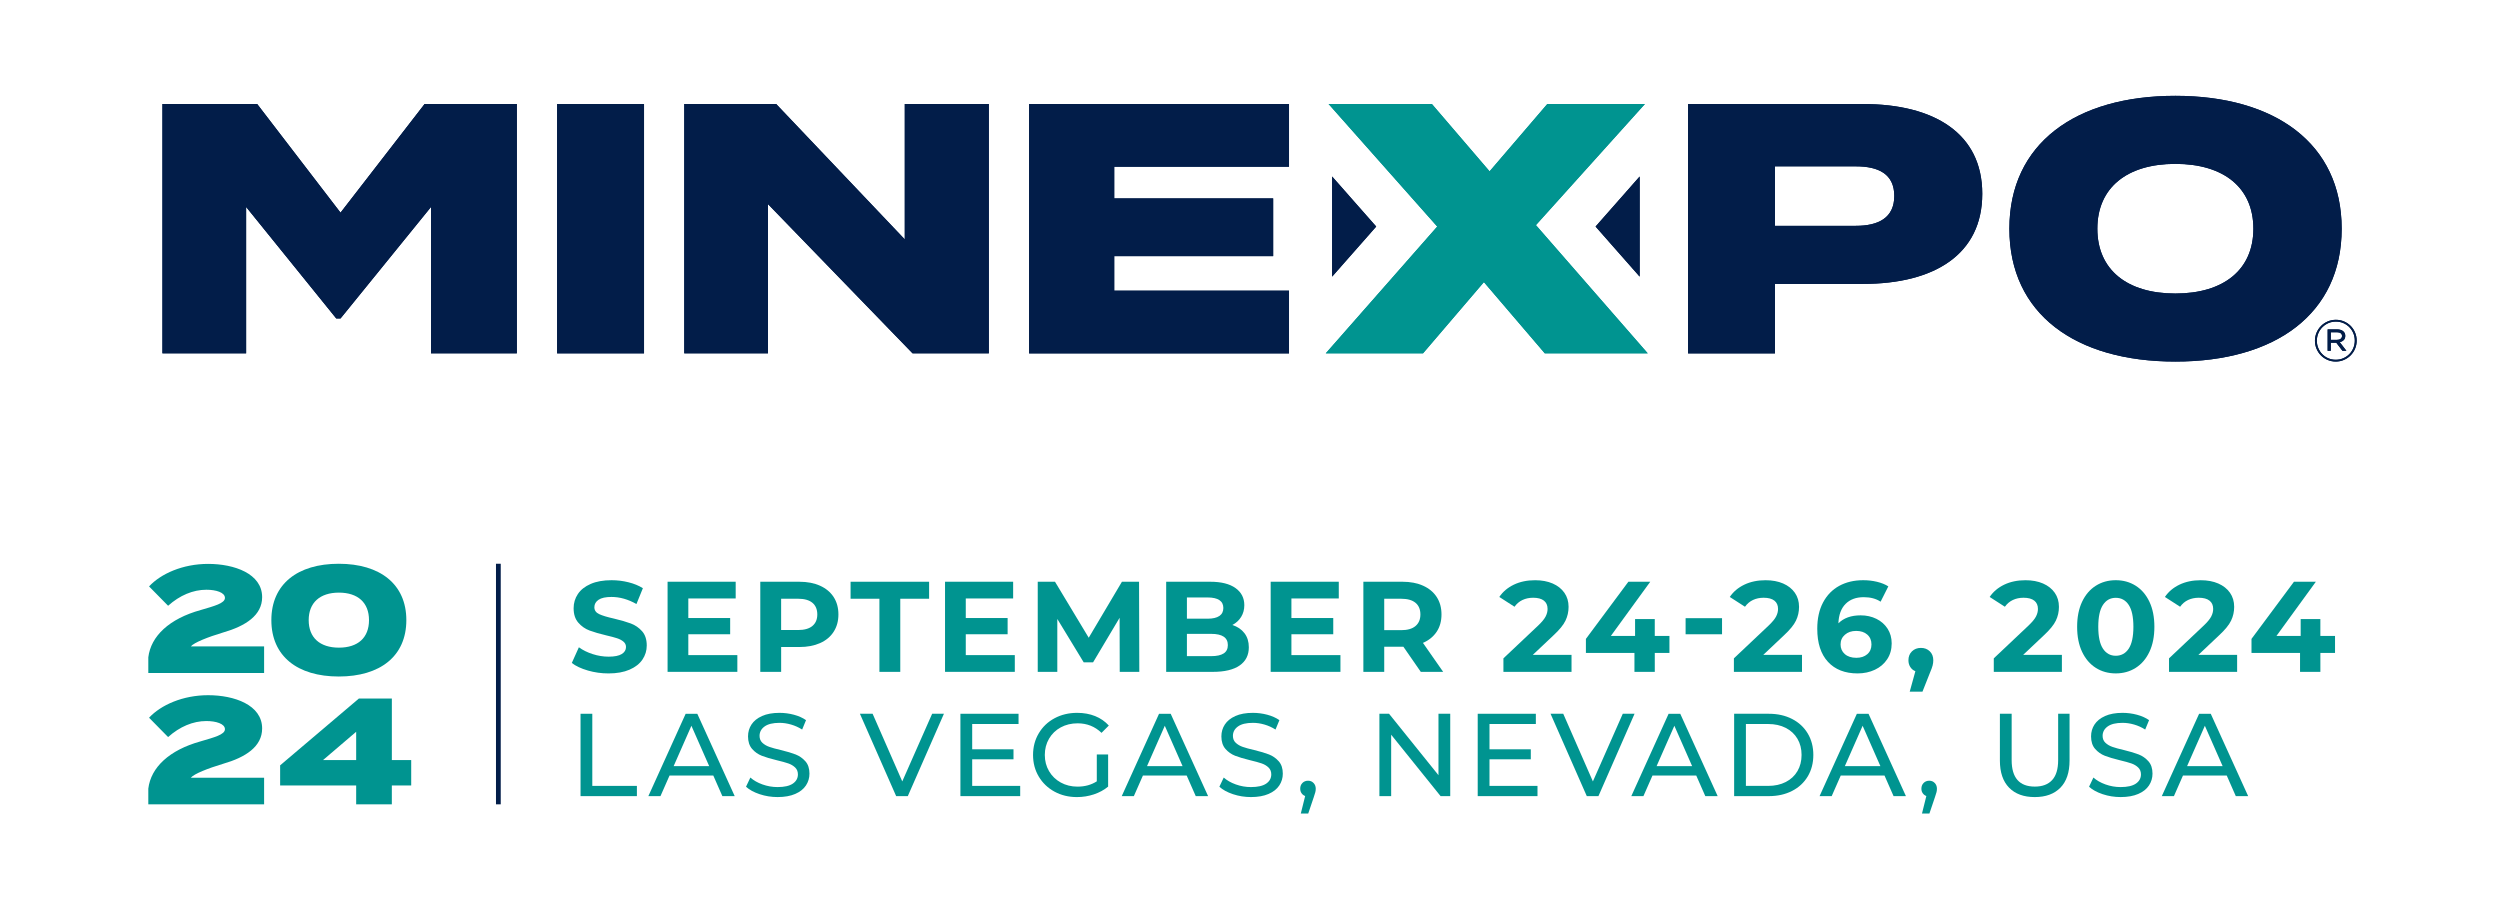 <?xml version="1.0" encoding="UTF-8"?><svg id="Layer_1" xmlns="http://www.w3.org/2000/svg" viewBox="0 0 1623.96 600"><defs><style>.cls-1{fill:#009490;}.cls-2{fill:#021d49;}</style></defs><g><path class="cls-1" d="M381.84,435.55c-4.32-1.25-7.79-2.88-10.41-4.89l4.6-10.2c2.51,1.84,5.49,3.32,8.95,4.43,3.46,1.12,6.91,1.67,10.37,1.67,3.85,0,6.69-.57,8.53-1.71,1.84-1.14,2.76-2.66,2.76-4.56,0-1.39-.54-2.55-1.63-3.47-1.09-.92-2.48-1.66-4.18-2.22-1.7-.56-4-1.17-6.9-1.84-4.46-1.06-8.11-2.12-10.95-3.18-2.84-1.06-5.28-2.76-7.32-5.1-2.04-2.34-3.05-5.46-3.05-9.37,0-3.4,.92-6.48,2.76-9.24,1.84-2.76,4.61-4.95,8.32-6.56,3.71-1.62,8.24-2.42,13.59-2.42,3.73,0,7.39,.45,10.95,1.34,3.57,.89,6.69,2.17,9.37,3.85l-4.18,10.29c-5.41-3.06-10.82-4.6-16.22-4.6-3.79,0-6.59,.61-8.4,1.84-1.81,1.23-2.72,2.84-2.72,4.85s1.05,3.5,3.14,4.47c2.09,.98,5.28,1.94,9.57,2.89,4.46,1.06,8.11,2.12,10.95,3.18,2.84,1.06,5.28,2.73,7.32,5.02,2.03,2.29,3.05,5.38,3.05,9.28,0,3.34-.93,6.4-2.8,9.16-1.87,2.76-4.67,4.95-8.4,6.56-3.74,1.62-8.28,2.43-13.63,2.43-4.63,0-9.1-.63-13.42-1.88Z"/><path class="cls-1" d="M478.97,425.55v10.87h-45.32v-58.54h44.24v10.87h-30.77v12.71h27.18v10.54h-27.18v13.55h31.86Z"/><path class="cls-1" d="M532.71,380.48c3.82,1.73,6.76,4.18,8.82,7.36,2.06,3.18,3.09,6.94,3.09,11.29s-1.03,8.04-3.09,11.25c-2.06,3.21-5,5.66-8.82,7.36-3.82,1.7-8.32,2.55-13.5,2.55h-11.79v16.14h-13.55v-58.54h25.34c5.18,0,9.69,.86,13.5,2.59Zm-4.98,26.13c2.12-1.76,3.18-4.25,3.18-7.48s-1.06-5.81-3.18-7.57c-2.12-1.76-5.21-2.63-9.28-2.63h-11.04v20.32h11.04c4.07,0,7.16-.88,9.28-2.63Z"/><path class="cls-1" d="M571.25,388.93h-18.73v-11.04h51.01v11.04h-18.73v47.5h-13.55v-47.5Z"/><path class="cls-1" d="M659.2,425.55v10.87h-45.32v-58.54h44.24v10.87h-30.77v12.71h27.18v10.54h-27.18v13.55h31.86Z"/><path class="cls-1" d="M727.36,436.43l-.08-35.12-17.23,28.93h-6.1l-17.14-28.18v34.37h-12.71v-58.54h11.21l21.91,36.38,21.57-36.38h11.12l.17,58.54h-12.71Z"/><path class="cls-1" d="M808.38,411.3c1.89,2.48,2.84,5.53,2.84,9.16,0,5.13-1.99,9.07-5.98,11.83-3.99,2.76-9.8,4.14-17.44,4.14h-30.27v-58.54h28.6c7.14,0,12.61,1.37,16.43,4.1,3.82,2.73,5.73,6.44,5.73,11.12,0,2.84-.68,5.38-2.05,7.61-1.37,2.23-3.28,3.99-5.73,5.27,3.35,1.06,5.96,2.83,7.86,5.31Zm-37.38-23.21v13.8h13.46c3.34,0,5.88-.58,7.61-1.76,1.73-1.17,2.59-2.9,2.59-5.18s-.86-4-2.59-5.14c-1.73-1.14-4.26-1.71-7.61-1.71h-13.46Zm23.87,36.38c1.81-1.17,2.72-2.98,2.72-5.44,0-4.85-3.6-7.28-10.79-7.28h-15.8v14.47h15.8c3.57,0,6.26-.58,8.07-1.76Z"/><path class="cls-1" d="M870.73,425.55v10.87h-45.32v-58.54h44.24v10.87h-30.77v12.71h27.18v10.54h-27.18v13.55h31.86Z"/><path class="cls-1" d="M922.92,436.43l-11.29-16.31h-12.46v16.31h-13.55v-58.54h25.34c5.18,0,9.69,.86,13.5,2.59,3.82,1.73,6.76,4.18,8.82,7.36,2.06,3.18,3.09,6.94,3.09,11.29s-1.04,8.1-3.14,11.25-5.06,5.56-8.91,7.23l13.13,18.82h-14.55Zm-3.43-44.86c-2.12-1.76-5.21-2.63-9.28-2.63h-11.04v20.4h11.04c4.07,0,7.16-.89,9.28-2.68,2.12-1.78,3.18-4.29,3.18-7.53s-1.06-5.81-3.18-7.57Z"/><path class="cls-1" d="M1020.84,425.39v11.04h-44.24v-8.78l22.58-21.32c2.4-2.29,4.01-4.25,4.85-5.89s1.25-3.27,1.25-4.89c0-2.34-.79-4.14-2.38-5.39-1.59-1.25-3.92-1.88-6.98-1.88-2.56,0-4.88,.49-6.94,1.46-2.06,.98-3.79,2.44-5.18,4.39l-9.87-6.36c2.29-3.4,5.44-6.06,9.45-7.99,4.01-1.92,8.61-2.88,13.8-2.88,4.35,0,8.15,.71,11.41,2.13,3.26,1.42,5.8,3.43,7.61,6.02,1.81,2.59,2.72,5.64,2.72,9.16,0,3.18-.67,6.16-2.01,8.95-1.34,2.79-3.93,5.97-7.78,9.53l-13.46,12.71h25.17Z"/><path class="cls-1" d="M1084.45,424.13h-9.53v12.29h-13.21v-12.29h-31.53v-9.12l27.59-37.13h14.22l-25.59,35.2h15.72v-10.95h12.79v10.95h9.53v11.04Z"/><path class="cls-1" d="M1094.94,401.56h23.67v10.45h-23.67v-10.45Z"/><path class="cls-1" d="M1170.55,425.39v11.04h-44.24v-8.78l22.58-21.32c2.4-2.29,4.01-4.25,4.85-5.89s1.25-3.27,1.25-4.89c0-2.34-.79-4.14-2.38-5.39-1.59-1.25-3.92-1.88-6.98-1.88-2.56,0-4.88,.49-6.94,1.46-2.06,.98-3.79,2.44-5.18,4.39l-9.87-6.36c2.29-3.4,5.44-6.06,9.45-7.99,4.01-1.92,8.61-2.88,13.8-2.88,4.35,0,8.15,.71,11.41,2.13,3.26,1.42,5.8,3.43,7.61,6.02,1.81,2.59,2.72,5.64,2.72,9.16,0,3.18-.67,6.16-2.01,8.95-1.34,2.79-3.93,5.97-7.78,9.53l-13.46,12.71h25.17Z"/><path class="cls-1" d="M1218.85,401.97c3.07,1.5,5.49,3.64,7.28,6.4,1.78,2.76,2.68,5.95,2.68,9.58,0,3.9-.98,7.33-2.93,10.29-1.95,2.96-4.61,5.23-7.99,6.82-3.37,1.59-7.12,2.38-11.25,2.38-8.19,0-14.61-2.51-19.23-7.53-4.63-5.02-6.94-12.18-6.94-21.49,0-6.63,1.25-12.32,3.76-17.06,2.51-4.74,6.01-8.33,10.49-10.79,4.49-2.45,9.69-3.68,15.6-3.68,3.12,0,6.12,.35,8.99,1.04,2.87,.7,5.31,1.69,7.32,2.97l-5.02,9.95c-2.9-1.95-6.55-2.93-10.95-2.93-4.96,0-8.89,1.45-11.79,4.35s-4.46,7.11-4.68,12.63c3.46-3.46,8.28-5.18,14.47-5.18,3.73,0,7.13,.75,10.2,2.26Zm-5.9,23c1.81-1.56,2.72-3.68,2.72-6.36s-.91-4.81-2.72-6.4-4.22-2.38-7.23-2.38-5.38,.82-7.28,2.47c-1.9,1.64-2.84,3.75-2.84,6.31s.92,4.66,2.76,6.27c1.84,1.62,4.35,2.42,7.53,2.42,2.9,0,5.25-.78,7.07-2.34Z"/><path class="cls-1" d="M1253.57,423.09c1.51,1.48,2.26,3.42,2.26,5.81,0,1.12-.14,2.23-.42,3.35-.28,1.12-.89,2.79-1.84,5.02l-4.77,12.04h-8.28l3.68-13.3c-1.39-.56-2.5-1.46-3.3-2.72-.81-1.25-1.21-2.72-1.21-4.39,0-2.4,.77-4.33,2.3-5.81,1.53-1.48,3.47-2.22,5.81-2.22s4.26,.74,5.77,2.22Z"/><path class="cls-1" d="M1339.37,425.39v11.04h-44.24v-8.78l22.58-21.32c2.4-2.29,4.01-4.25,4.85-5.89s1.25-3.27,1.25-4.89c0-2.34-.79-4.14-2.38-5.39-1.59-1.25-3.92-1.88-6.98-1.88-2.56,0-4.88,.49-6.94,1.46-2.06,.98-3.79,2.44-5.18,4.39l-9.87-6.36c2.29-3.4,5.44-6.06,9.45-7.99,4.01-1.92,8.61-2.88,13.8-2.88,4.35,0,8.15,.71,11.41,2.13,3.26,1.42,5.8,3.43,7.61,6.02,1.81,2.59,2.72,5.64,2.72,9.16,0,3.18-.67,6.16-2.01,8.95-1.34,2.79-3.93,5.97-7.78,9.53l-13.46,12.71h25.17Z"/><path class="cls-1" d="M1361.4,433.83c-3.79-2.4-6.76-5.87-8.91-10.41-2.15-4.54-3.22-9.96-3.22-16.26s1.07-11.72,3.22-16.26c2.15-4.54,5.11-8.01,8.91-10.41,3.79-2.4,8.11-3.6,12.96-3.6s9.17,1.2,12.96,3.6c3.79,2.4,6.76,5.87,8.91,10.41,2.15,4.54,3.22,9.96,3.22,16.26s-1.07,11.72-3.22,16.26c-2.15,4.54-5.12,8.01-8.91,10.41-3.79,2.4-8.11,3.6-12.96,3.6s-9.17-1.2-12.96-3.6Zm21.37-12.46c2.03-3.07,3.05-7.8,3.05-14.22s-1.02-11.15-3.05-14.22c-2.04-3.07-4.84-4.6-8.4-4.6s-6.29,1.53-8.32,4.6c-2.04,3.07-3.05,7.81-3.05,14.22s1.02,11.15,3.05,14.22c2.03,3.07,4.81,4.6,8.32,4.6s6.37-1.53,8.4-4.6Z"/><path class="cls-1" d="M1453.2,425.39v11.04h-44.24v-8.78l22.58-21.32c2.4-2.29,4.01-4.25,4.85-5.89s1.25-3.27,1.25-4.89c0-2.34-.79-4.14-2.38-5.39-1.59-1.25-3.92-1.88-6.98-1.88-2.56,0-4.88,.49-6.94,1.46-2.06,.98-3.79,2.44-5.18,4.39l-9.87-6.36c2.29-3.4,5.44-6.06,9.45-7.99,4.01-1.92,8.61-2.88,13.8-2.88,4.35,0,8.15,.71,11.41,2.13,3.26,1.42,5.8,3.43,7.61,6.02,1.81,2.59,2.72,5.64,2.72,9.16,0,3.18-.67,6.16-2.01,8.95-1.34,2.79-3.93,5.97-7.78,9.53l-13.46,12.71h25.17Z"/><path class="cls-1" d="M1516.81,424.13h-9.53v12.29h-13.21v-12.29h-31.53v-9.12l27.59-37.13h14.22l-25.59,35.2h15.72v-10.95h12.79v10.95h9.53v11.04Z"/><path class="cls-1" d="M377.11,463.65h7.64v46.85h28.97v6.65h-36.61v-53.5Z"/><path class="cls-1" d="M463.35,503.78h-28.43l-5.89,13.38h-7.87l24.23-53.5h7.57l24.3,53.5h-8.02l-5.89-13.38Zm-2.68-6.12l-11.54-26.21-11.54,26.21h23.08Z"/><path class="cls-1" d="M493.43,515.89c-3.75-1.25-6.69-2.87-8.83-4.85l2.83-5.96c2.04,1.83,4.65,3.33,7.83,4.47,3.18,1.15,6.46,1.72,9.82,1.72,4.43,0,7.74-.75,9.94-2.25,2.19-1.5,3.29-3.5,3.29-6,0-1.83-.6-3.33-1.8-4.47-1.2-1.15-2.68-2.03-4.43-2.64-1.76-.61-4.24-1.3-7.45-2.06-4.03-.97-7.27-1.94-9.74-2.9-2.47-.97-4.59-2.46-6.34-4.47s-2.64-4.73-2.64-8.14c0-2.85,.75-5.43,2.25-7.72,1.5-2.29,3.78-4.13,6.84-5.5,3.06-1.38,6.85-2.06,11.39-2.06,3.16,0,6.27,.41,9.32,1.22,3.06,.82,5.68,1.99,7.87,3.52l-2.52,6.11c-2.24-1.43-4.64-2.51-7.18-3.25-2.55-.74-5.04-1.11-7.49-1.11-4.33,0-7.58,.79-9.75,2.37-2.17,1.58-3.25,3.62-3.25,6.11,0,1.83,.61,3.33,1.83,4.47,1.22,1.15,2.74,2.04,4.55,2.67,1.81,.64,4.27,1.31,7.38,2.03,4.02,.97,7.26,1.94,9.71,2.9,2.45,.97,4.55,2.45,6.31,4.43s2.64,4.66,2.64,8.02c0,2.8-.76,5.36-2.29,7.68-1.53,2.32-3.85,4.15-6.96,5.5-3.11,1.35-6.93,2.03-11.46,2.03-4.03,0-7.91-.62-11.66-1.87Z"/><path class="cls-1" d="M613.16,463.65l-23.46,53.5h-7.57l-23.54-53.5h8.25l19.26,43.95,19.41-43.95h7.64Z"/><path class="cls-1" d="M662.7,510.5v6.65h-38.83v-53.5h37.76v6.65h-30.11v16.43h26.83v6.5h-26.83v17.27h31.18Z"/><path class="cls-1" d="M712.48,490.1h7.34v20.87c-2.65,2.19-5.73,3.87-9.25,5.04-3.52,1.17-7.18,1.76-11.01,1.76-5.4,0-10.27-1.18-14.6-3.55-4.33-2.37-7.73-5.63-10.2-9.78-2.47-4.15-3.71-8.83-3.71-14.03s1.23-9.88,3.71-14.06c2.47-4.18,5.89-7.44,10.24-9.78s9.26-3.52,14.71-3.52c4.28,0,8.17,.7,11.66,2.1,3.49,1.4,6.46,3.45,8.9,6.15l-4.74,4.74c-4.28-4.13-9.45-6.19-15.52-6.19-4.08,0-7.73,.88-10.97,2.64-3.24,1.76-5.77,4.2-7.6,7.34-1.83,3.13-2.75,6.66-2.75,10.58s.92,7.38,2.75,10.51c1.83,3.13,4.37,5.59,7.6,7.38,3.24,1.78,6.87,2.68,10.89,2.68,4.79,0,8.97-1.15,12.53-3.44v-17.43Z"/><path class="cls-1" d="M770.85,503.78h-28.43l-5.89,13.38h-7.87l24.23-53.5h7.57l24.3,53.5h-8.02l-5.89-13.38Zm-2.68-6.12l-11.54-26.21-11.54,26.21h23.08Z"/><path class="cls-1" d="M800.92,515.89c-3.75-1.25-6.69-2.87-8.83-4.85l2.83-5.96c2.04,1.83,4.65,3.33,7.83,4.47,3.18,1.15,6.46,1.72,9.82,1.72,4.43,0,7.74-.75,9.94-2.25,2.19-1.5,3.29-3.5,3.29-6,0-1.83-.6-3.33-1.8-4.47-1.2-1.15-2.67-2.03-4.43-2.64-1.76-.61-4.24-1.3-7.45-2.06-4.03-.97-7.27-1.94-9.75-2.9-2.47-.97-4.59-2.46-6.34-4.47s-2.64-4.73-2.64-8.14c0-2.85,.75-5.43,2.25-7.72,1.5-2.29,3.78-4.13,6.84-5.5,3.06-1.38,6.85-2.06,11.39-2.06,3.16,0,6.27,.41,9.33,1.22,3.06,.82,5.68,1.99,7.87,3.52l-2.52,6.11c-2.24-1.43-4.64-2.51-7.18-3.25-2.55-.74-5.04-1.11-7.49-1.11-4.33,0-7.58,.79-9.75,2.37-2.17,1.58-3.25,3.62-3.25,6.11,0,1.83,.61,3.33,1.83,4.47,1.22,1.15,2.74,2.04,4.55,2.67,1.81,.64,4.27,1.31,7.38,2.03,4.02,.97,7.26,1.94,9.71,2.9,2.45,.97,4.55,2.45,6.3,4.43,1.76,1.99,2.64,4.66,2.64,8.02,0,2.8-.76,5.36-2.29,7.68-1.53,2.32-3.85,4.15-6.96,5.5-3.11,1.35-6.93,2.03-11.46,2.03-4.03,0-7.91-.62-11.66-1.87Z"/><path class="cls-1" d="M853.28,508.63c.94,.99,1.41,2.23,1.41,3.71,0,.76-.09,1.5-.27,2.22-.18,.71-.52,1.81-1.03,3.29l-3.59,10.62h-4.82l2.83-11.39c-.97-.36-1.75-.96-2.33-1.8-.59-.84-.88-1.82-.88-2.94,0-1.53,.48-2.78,1.45-3.75s2.19-1.45,3.67-1.45,2.61,.5,3.55,1.49Z"/><path class="cls-1" d="M942.05,463.65v53.5h-6.27l-32.1-39.9v39.9h-7.64v-53.5h6.27l32.1,39.9v-39.9h7.64Z"/><path class="cls-1" d="M998.73,510.5v6.65h-38.83v-53.5h37.76v6.65h-30.11v16.43h26.83v6.5h-26.83v17.27h31.18Z"/><path class="cls-1" d="M1061.78,463.65l-23.46,53.5h-7.57l-23.54-53.5h8.25l19.26,43.95,19.41-43.95h7.64Z"/><path class="cls-1" d="M1101.85,503.78h-28.43l-5.88,13.38h-7.87l24.23-53.5h7.57l24.3,53.5h-8.03l-5.88-13.38Zm-2.67-6.12l-11.54-26.21-11.54,26.21h23.08Z"/><path class="cls-1" d="M1126.47,463.65h22.55c5.66,0,10.67,1.12,15.06,3.36,4.38,2.24,7.78,5.39,10.2,9.44s3.63,8.7,3.63,13.95-1.21,9.9-3.63,13.95-5.82,7.2-10.2,9.44c-4.38,2.24-9.4,3.36-15.06,3.36h-22.55v-53.5Zm22.09,46.85c4.33,0,8.14-.84,11.43-2.52s5.82-4.04,7.6-7.07c1.78-3.03,2.68-6.54,2.68-10.51s-.89-7.48-2.68-10.51c-1.78-3.03-4.32-5.39-7.6-7.07-3.29-1.68-7.1-2.52-11.43-2.52h-14.45v40.2h14.45Z"/><path class="cls-1" d="M1224.14,503.78h-28.43l-5.88,13.38h-7.87l24.23-53.5h7.57l24.3,53.5h-8.03l-5.88-13.38Zm-2.67-6.12l-11.54-26.21-11.54,26.21h23.08Z"/><path class="cls-1" d="M1256.79,508.63c.94,.99,1.41,2.23,1.41,3.71,0,.76-.09,1.5-.27,2.22-.18,.71-.52,1.81-1.03,3.29l-3.59,10.62h-4.82l2.83-11.39c-.97-.36-1.75-.96-2.33-1.8-.59-.84-.88-1.82-.88-2.94,0-1.53,.48-2.78,1.45-3.75s2.19-1.45,3.67-1.45,2.61,.5,3.55,1.49Z"/><path class="cls-1" d="M1305.06,511.65c-3.97-4.08-5.96-9.94-5.96-17.58v-30.42h7.64v30.11c0,11.46,5.02,17.2,15.06,17.2,4.89,0,8.64-1.41,11.24-4.24s3.9-7.15,3.9-12.96v-30.11h7.41v30.42c0,7.69-1.99,13.57-5.96,17.62-3.97,4.05-9.53,6.08-16.66,6.08s-12.69-2.04-16.66-6.11Z"/><path class="cls-1" d="M1365.85,515.89c-3.75-1.25-6.69-2.87-8.83-4.85l2.83-5.96c2.04,1.83,4.65,3.33,7.83,4.47,3.18,1.15,6.46,1.72,9.82,1.72,4.43,0,7.74-.75,9.94-2.25,2.19-1.5,3.29-3.5,3.29-6,0-1.83-.6-3.33-1.8-4.47-1.2-1.15-2.67-2.03-4.43-2.64-1.76-.61-4.24-1.3-7.45-2.06-4.03-.97-7.27-1.94-9.75-2.9-2.47-.97-4.58-2.46-6.34-4.47-1.76-2.01-2.64-4.73-2.64-8.14,0-2.85,.75-5.43,2.25-7.72s3.78-4.13,6.84-5.5c3.06-1.38,6.85-2.06,11.39-2.06,3.16,0,6.27,.41,9.33,1.22,3.06,.82,5.68,1.99,7.87,3.52l-2.52,6.11c-2.24-1.43-4.64-2.51-7.18-3.25-2.55-.74-5.04-1.11-7.49-1.11-4.33,0-7.58,.79-9.74,2.37-2.17,1.58-3.25,3.62-3.25,6.11,0,1.83,.61,3.33,1.83,4.47,1.22,1.15,2.74,2.04,4.55,2.67,1.81,.64,4.27,1.31,7.38,2.03,4.02,.97,7.26,1.94,9.71,2.9,2.45,.97,4.55,2.45,6.3,4.43,1.76,1.99,2.64,4.66,2.64,8.02,0,2.8-.76,5.36-2.29,7.68-1.53,2.32-3.85,4.15-6.96,5.5-3.11,1.35-6.93,2.03-11.46,2.03-4.03,0-7.91-.62-11.66-1.87Z"/><path class="cls-1" d="M1446.45,503.78h-28.43l-5.88,13.38h-7.87l24.23-53.5h7.57l24.3,53.5h-8.03l-5.88-13.38Zm-2.67-6.12l-11.54-26.21-11.54,26.21h23.08Z"/></g><g><path class="cls-1" d="M135.23,366.3c16.89,0,35.05,6.28,35.05,21.6,0,11.78-10.7,18.75-25.43,22.98-9.82,2.95-18.75,6.48-20.91,9.03h47.62v17.28H96.34v-10.21c1.67-13.75,13.55-25.04,34.07-30.73,8.64-2.55,15.71-4.32,15.71-7.86s-5.79-5.3-12.08-5.3c-8.64,0-17.28,3.63-24.84,10.41l-12.37-12.57c7.66-8.25,21.9-14.63,38.39-14.63Z"/><path class="cls-1" d="M176.27,402.83c0-23.47,17.09-36.62,43.79-36.62s43.89,13.16,43.89,36.62-17.08,36.62-43.89,36.62-43.79-13.16-43.79-36.62Zm63.43,0c0-11.39-7.27-17.87-19.54-17.87s-19.64,6.48-19.64,17.87,7.27,17.87,19.64,17.87,19.54-6.48,19.54-17.87Z"/><path class="cls-1" d="M135.23,451.59c16.89,0,35.05,6.28,35.05,21.6,0,11.78-10.7,18.75-25.43,22.98-9.82,2.95-18.75,6.48-20.91,9.03h47.62v17.28H96.34v-10.21c1.67-13.75,13.55-25.04,34.07-30.73,8.64-2.55,15.71-4.32,15.71-7.86s-5.79-5.3-12.08-5.3c-8.64,0-17.28,3.63-24.84,10.41l-12.37-12.57c7.66-8.25,21.9-14.63,38.39-14.63Z"/><path class="cls-1" d="M267.1,510.21h-12.57v12.27h-23.17v-12.27h-49.39v-13.06l51.16-43.4h21.41v39.96h12.57v16.5Zm-35.74-16.5v-18.36l-21.5,18.36h21.5Z"/></g><rect class="cls-2" x="322.18" y="366.2" width="3.09" height="156.28"/><g><g><polygon class="cls-2" points="1065.1 114.65 1036.46 147.17 1065.1 179.69 1065.1 114.65"/><polygon class="cls-2" points="865.32 179.69 893.96 147.17 865.32 114.65 865.32 179.69"/><path class="cls-2" d="M335.73,67.57V229.54h-55.76v-95.1l-58.77,72.42h-2.78l-58.54-72.42v95.1h-54.37V67.57h61.55l54.14,70.57,54.61-70.57h59.93Z"/><path class="cls-2" d="M361.89,229.54V67.57h56.46V229.54h-56.46Z"/><path class="cls-2" d="M642.33,67.57V229.54h-49.52l-93.94-96.95v96.95h-54.38V67.57h59.7l83.53,87.93V67.57h54.61Z"/><path class="cls-2" d="M837.32,188.82v40.72h-168.83V67.57h168.83v40.72h-113.53v20.59h103.24v37.48h-103.24v22.44h113.53Z"/><path class="cls-1" d="M997.71,146.24l72.65,83.3h-66.87l-39.57-46.28-39.57,46.28h-63.17l72.42-82.37-70.57-79.6h67.1l37.48,43.73,37.48-43.73h63.4l-70.8,78.67Z"/><path class="cls-2" d="M1287.65,125.88c0,39.33-31,58.54-77.51,58.54h-57.15v45.12h-56.46V67.57h113.61c46.51,0,77.51,19.2,77.51,58.31Zm-57.15,1.39c0-14.35-10.41-19.21-24.99-19.21h-52.52v38.64h52.52c14.58,0,24.99-5.09,24.99-19.44Z"/><path class="cls-2" d="M1305.25,148.56c0-55.3,43.04-86.31,107.82-86.31s108.05,31,108.05,86.31-43.04,86.31-108.05,86.31-107.82-31.01-107.82-86.31Zm158.5,0c0-26.61-19.2-42.11-50.67-42.11s-50.67,15.5-50.67,42.11,19.21,42.11,50.67,42.11,50.67-15.5,50.67-42.11Z"/></g><path class="cls-2" d="M1529.81,226.51c-.7,1.65-1.66,3.09-2.88,4.32-1.22,1.24-2.66,2.22-4.32,2.94-1.66,.72-3.44,1.09-5.34,1.09s-3.67-.36-5.32-1.07c-1.65-.71-3.08-1.68-4.29-2.9-1.21-1.22-2.17-2.66-2.86-4.31-.7-1.65-1.05-3.39-1.05-5.24s.35-3.59,1.05-5.24c.7-1.65,1.66-3.09,2.88-4.33,1.22-1.24,2.66-2.21,4.32-2.94,1.66-.72,3.44-1.09,5.34-1.09s3.67,.36,5.32,1.07c1.65,.71,3.08,1.68,4.29,2.9,1.21,1.22,2.17,2.66,2.86,4.31,.7,1.65,1.05,3.39,1.05,5.24s-.35,3.59-1.05,5.24Zm-1.12-10.04c-.62-1.5-1.49-2.81-2.58-3.93-1.1-1.12-2.4-2.01-3.89-2.66-1.5-.65-3.12-.97-4.87-.97s-3.41,.33-4.91,.99c-1.5,.66-2.8,1.55-3.91,2.68-1.11,1.12-1.98,2.44-2.6,3.95-.62,1.51-.94,3.11-.94,4.81s.31,3.3,.94,4.79,1.48,2.81,2.58,3.93c1.1,1.12,2.4,2.01,3.89,2.66,1.5,.65,3.12,.97,4.87,.97s3.38-.33,4.89-.99c1.51-.66,2.82-1.55,3.93-2.68,1.11-1.12,1.98-2.44,2.6-3.95,.62-1.51,.94-3.11,.94-4.81s-.31-3.3-.94-4.79Zm-6.25,4.42c-.67,.67-1.53,1.14-2.58,1.39l4.31,5.58h-2.55l-4.01-5.24h-3.56v5.24h-2.06v-13.89h6.22c1.55,0,2.81,.37,3.78,1.12,.97,.75,1.46,1.77,1.46,3.07,0,1.15-.34,2.06-1.01,2.73Zm-1.97-4.42c-.56-.42-1.34-.64-2.34-.64h-4.08v4.94h3.97c.97,0,1.77-.22,2.38-.66,.61-.44,.92-1.05,.92-1.85s-.28-1.37-.84-1.8Z"/></g><g><g><polygon class="cls-2" points="1065.1 114.65 1036.46 147.17 1065.1 179.69 1065.1 114.65"/><polygon class="cls-2" points="865.32 179.69 893.96 147.17 865.32 114.65 865.32 179.69"/><path class="cls-2" d="M335.73,67.57V229.54h-55.76v-95.1l-58.77,72.42h-2.78l-58.54-72.42v95.1h-54.37V67.57h61.55l54.14,70.57,54.61-70.57h59.93Z"/><path class="cls-2" d="M361.89,229.54V67.57h56.46V229.54h-56.46Z"/><path class="cls-2" d="M642.33,67.57V229.54h-49.52l-93.94-96.95v96.95h-54.38V67.57h59.7l83.53,87.93V67.57h54.61Z"/><path class="cls-2" d="M837.32,188.82v40.72h-168.83V67.57h168.83v40.72h-113.53v20.59h103.24v37.48h-103.24v22.44h113.53Z"/><path class="cls-1" d="M997.71,146.24l72.65,83.3h-66.87l-39.57-46.28-39.57,46.28h-63.17l72.42-82.37-70.57-79.6h67.1l37.48,43.73,37.48-43.73h63.4l-70.8,78.67Z"/><path class="cls-2" d="M1287.65,125.88c0,39.33-31,58.54-77.51,58.54h-57.15v45.12h-56.46V67.57h113.61c46.51,0,77.51,19.2,77.51,58.31Zm-57.15,1.39c0-14.35-10.41-19.21-24.99-19.21h-52.52v38.64h52.52c14.58,0,24.99-5.09,24.99-19.44Z"/><path class="cls-2" d="M1305.25,148.56c0-55.3,43.04-86.31,107.82-86.31s108.05,31,108.05,86.31-43.04,86.31-108.05,86.31-107.82-31.01-107.82-86.31Zm158.5,0c0-26.61-19.2-42.11-50.67-42.11s-50.67,15.5-50.67,42.11,19.21,42.11,50.67,42.11,50.67-15.5,50.67-42.11Z"/></g><path class="cls-2" d="M1529.81,226.51c-.7,1.65-1.66,3.09-2.88,4.32-1.22,1.24-2.66,2.22-4.32,2.94-1.66,.72-3.44,1.09-5.34,1.09s-3.67-.36-5.32-1.07c-1.65-.71-3.08-1.68-4.29-2.9-1.21-1.22-2.17-2.66-2.86-4.31-.7-1.65-1.05-3.39-1.05-5.24s.35-3.59,1.05-5.24c.7-1.65,1.66-3.09,2.88-4.33,1.22-1.24,2.66-2.21,4.32-2.94,1.66-.72,3.44-1.09,5.34-1.09s3.67,.36,5.32,1.07c1.65,.71,3.08,1.68,4.29,2.9,1.21,1.22,2.17,2.66,2.86,4.31,.7,1.65,1.05,3.39,1.05,5.24s-.35,3.59-1.05,5.24Zm-1.12-10.04c-.62-1.5-1.49-2.81-2.58-3.93-1.1-1.12-2.4-2.01-3.89-2.66-1.5-.65-3.12-.97-4.87-.97s-3.41,.33-4.91,.99c-1.5,.66-2.8,1.55-3.91,2.68-1.11,1.12-1.98,2.44-2.6,3.95-.62,1.51-.94,3.11-.94,4.81s.31,3.3,.94,4.79,1.48,2.81,2.58,3.93c1.1,1.12,2.4,2.01,3.89,2.66,1.5,.65,3.12,.97,4.87,.97s3.38-.33,4.89-.99c1.51-.66,2.82-1.55,3.93-2.68,1.11-1.12,1.98-2.44,2.6-3.95,.62-1.51,.94-3.11,.94-4.81s-.31-3.3-.94-4.79Zm-6.25,4.42c-.67,.67-1.53,1.14-2.58,1.39l4.31,5.58h-2.55l-4.01-5.24h-3.56v5.24h-2.06v-13.89h6.22c1.55,0,2.81,.37,3.78,1.12,.97,.75,1.46,1.77,1.46,3.07,0,1.15-.34,2.06-1.01,2.73Zm-1.97-4.42c-.56-.42-1.34-.64-2.34-.64h-4.08v4.94h3.97c.97,0,1.77-.22,2.38-.66,.61-.44,.92-1.05,.92-1.85s-.28-1.37-.84-1.8Z"/></g></svg>